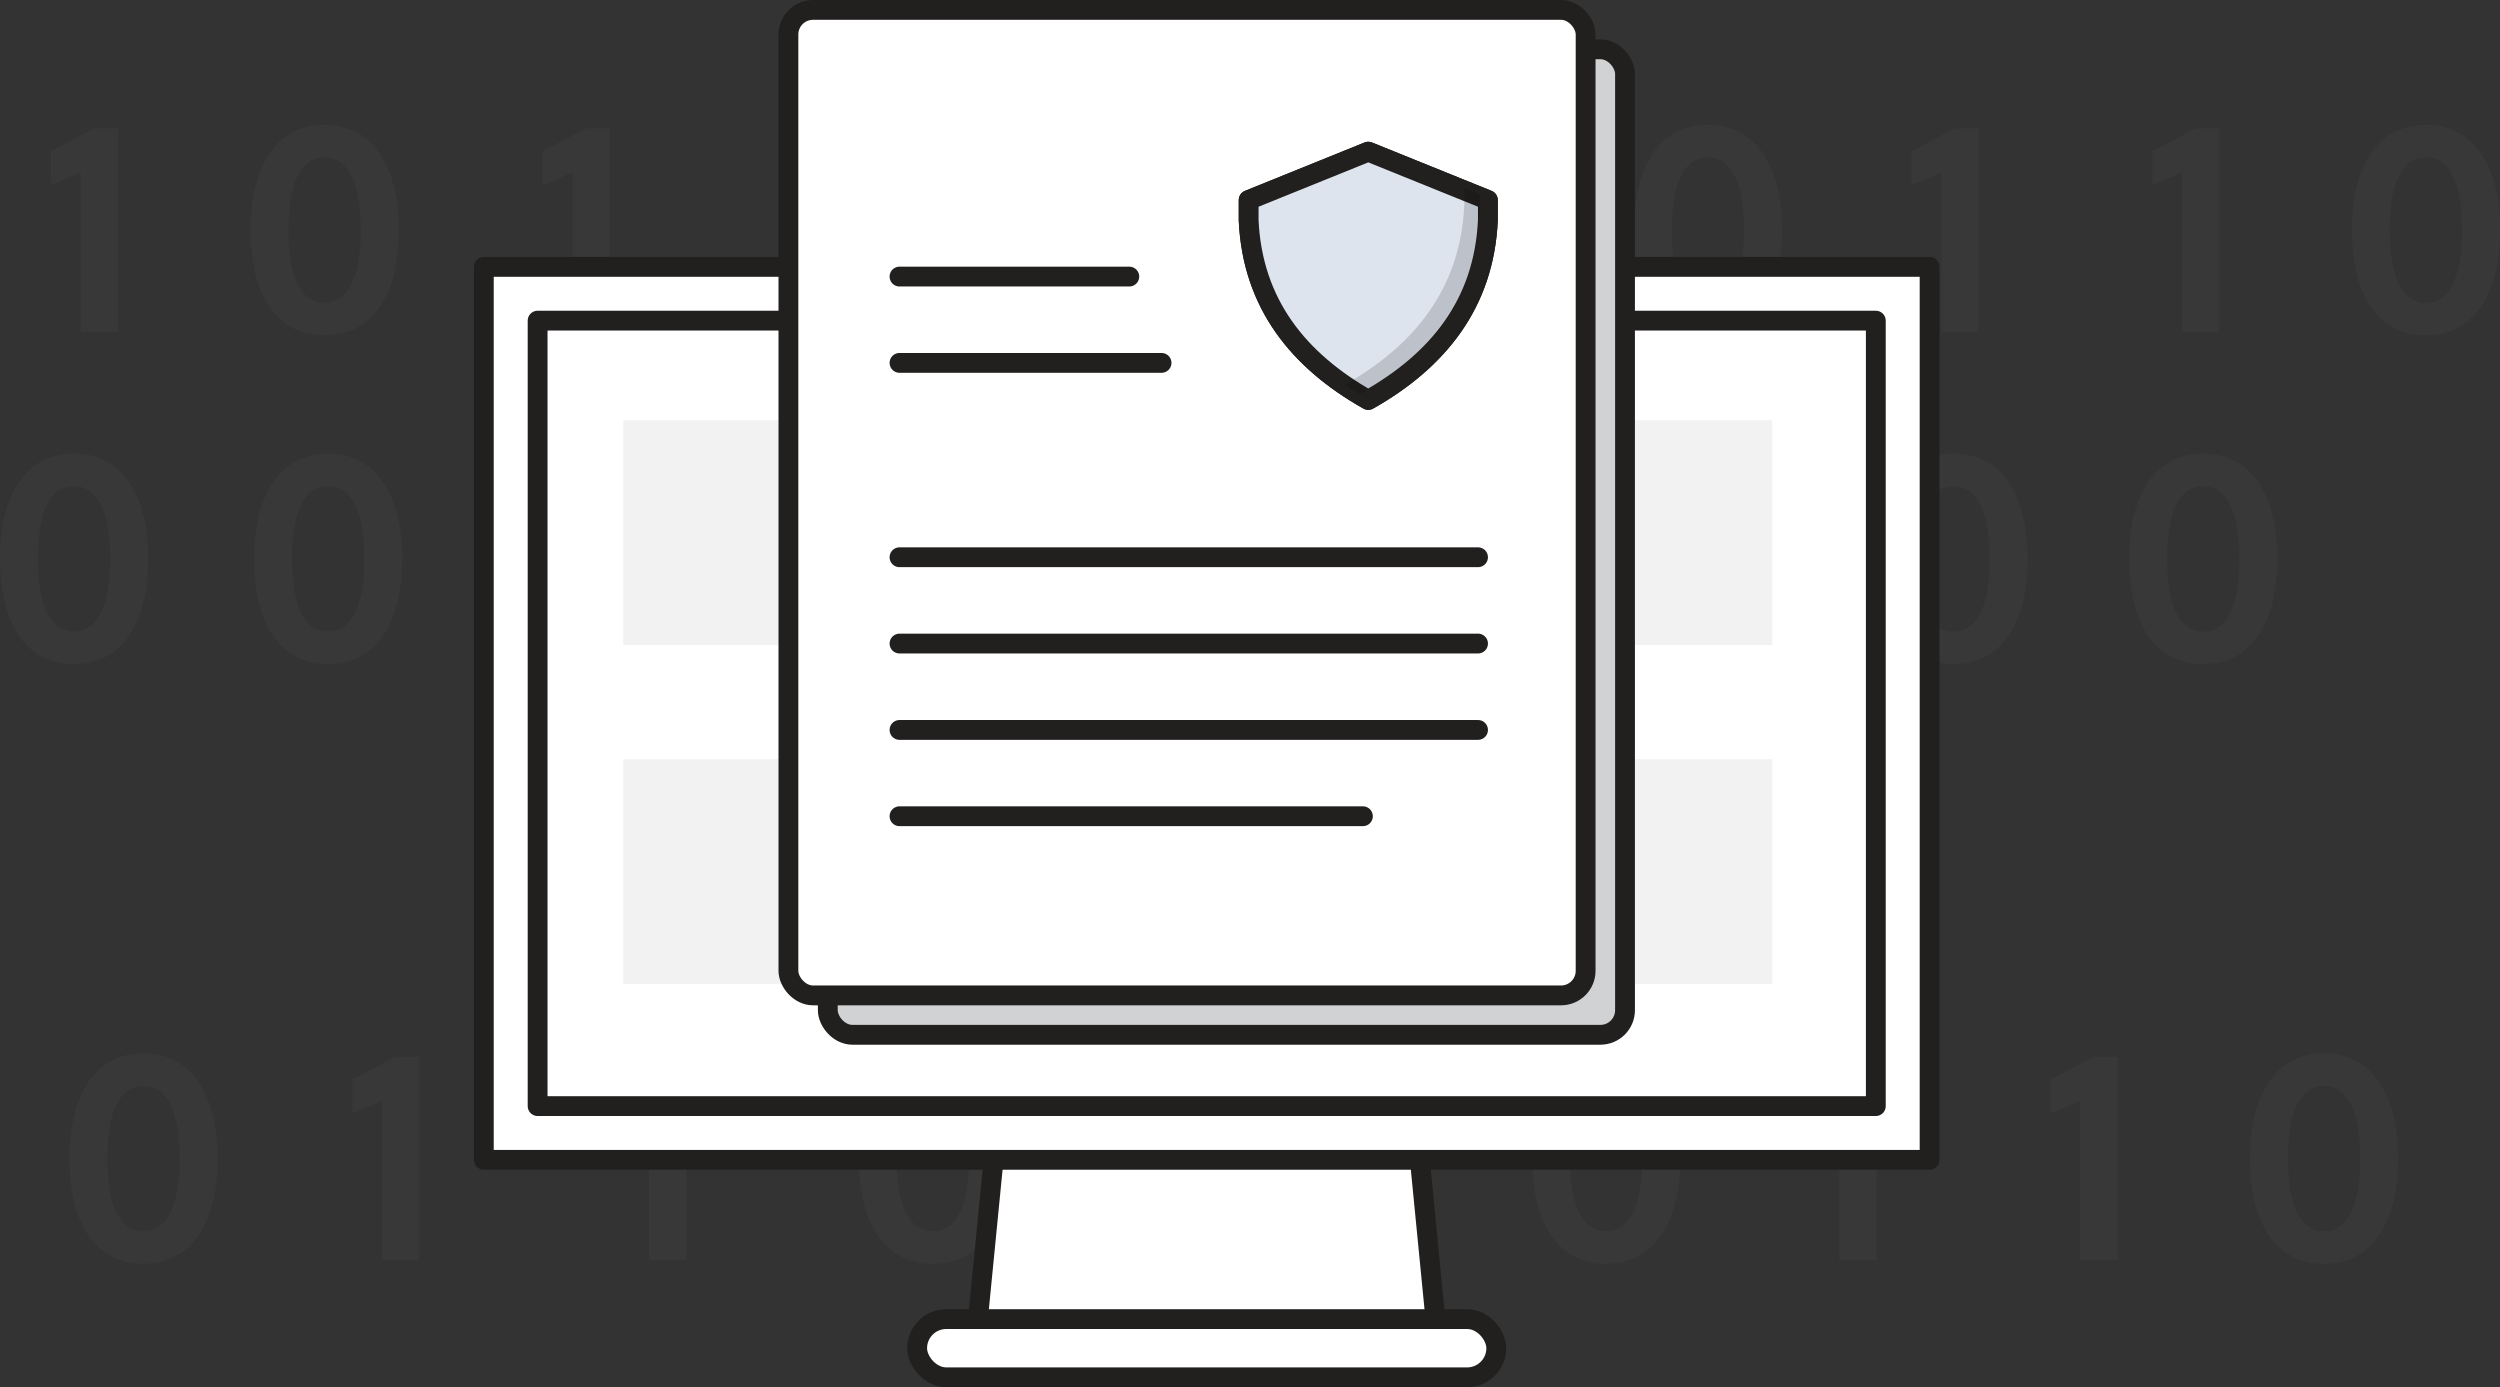 <?xml version="1.0" encoding="UTF-8"?><svg id="Layer_2" xmlns="http://www.w3.org/2000/svg" viewBox="0 0 378.29 209.91"><rect x="0" y="0" width="378.29" height="209.91" fill="#333333" stroke="none"/><defs><style>.cls-1{opacity:.15;}.cls-1,.cls-2,.cls-3{fill-rule:evenodd;}.cls-4{stroke:#000;}.cls-4,.cls-2,.cls-5,.cls-3,.cls-6,.cls-7{stroke-linecap:round;stroke-linejoin:round;stroke-width:3px;}.cls-4,.cls-6{fill:none;}.cls-2{fill:#dee4ed;}.cls-2,.cls-5,.cls-3,.cls-6,.cls-7{stroke:#221f1f;}.cls-5{fill:#d0d2d3;}.cls-8{opacity:.1;}.cls-9{opacity:.07;}.cls-3{fill:#79c69a;}.cls-10{fill:#7f7f7f;}.cls-7{fill:#fff;}</style></defs><g id="Layer_1-2"><g class="cls-9"><path class="cls-10" d="M206.12,190.66v-24.12c-1.39.69-3.23,1.39-4.48,1.94v-5.13c1.94-.97,4.3-2.22,6.42-3.42h3.7v30.73h-5.64Z"/><path class="cls-10" d="M254.24,175.32c0,9.84-4.02,15.9-11.23,15.9s-11.18-6.05-11.18-15.9,4.02-15.94,11.18-15.94,11.23,6.05,11.23,15.94ZM237.56,175.32c0,7.35,1.99,11,5.45,11s5.5-3.65,5.5-11-1.99-11-5.5-11-5.45,3.6-5.45,11Z"/><path class="cls-10" d="M314.76,190.66v-24.12c-1.39.69-3.23,1.39-4.48,1.94v-5.13c1.94-.97,4.3-2.22,6.42-3.42h3.7v30.73h-5.64Z"/><path class="cls-10" d="M278.34,190.66v-24.12c-1.39.69-3.23,1.39-4.48,1.94v-5.13c1.94-.97,4.3-2.22,6.42-3.42h3.7v30.73h-5.64Z"/><path class="cls-10" d="M57.8,190.66v-24.12c-1.39.69-3.23,1.39-4.48,1.94v-5.13c1.94-.97,4.3-2.22,6.42-3.42h3.7v30.73h-5.64Z"/><path class="cls-10" d="M32.92,175.32c0,9.84-4.02,15.9-11.23,15.9s-11.18-6.05-11.18-15.9,4.02-15.94,11.18-15.94,11.23,6.05,11.23,15.94ZM16.24,175.32c0,7.35,1.99,11,5.45,11s5.5-3.65,5.5-11-1.99-11-5.5-11-5.45,3.6-5.45,11Z"/><path class="cls-10" d="M152.37,175.32c0,9.84-4.02,15.9-11.23,15.9s-11.18-6.05-11.18-15.9,4.02-15.94,11.18-15.94,11.23,6.05,11.23,15.94ZM135.69,175.32c0,7.35,1.99,11,5.45,11s5.5-3.65,5.5-11-1.99-11-5.5-11-5.45,3.6-5.45,11Z"/><path class="cls-10" d="M175.58,190.66v-24.12c-1.39.69-3.23,1.39-4.48,1.94v-5.13c1.94-.97,4.3-2.22,6.42-3.42h3.7v30.73h-5.64Z"/><path class="cls-10" d="M98.22,190.66v-24.12c-1.39.69-3.23,1.39-4.48,1.94v-5.13c1.94-.97,4.3-2.22,6.42-3.42h3.7v30.73h-5.64Z"/><path class="cls-10" d="M362.87,175.32c0,9.84-4.02,15.9-11.23,15.9s-11.18-6.05-11.18-15.9,4.02-15.94,11.18-15.94,11.23,6.05,11.23,15.94ZM346.2,175.32c0,7.35,1.99,11,5.45,11s5.5-3.65,5.5-11-1.99-11-5.5-11-5.45,3.6-5.45,11Z"/><path class="cls-10" d="M221.53,50.17v-24.12c-1.39.69-3.23,1.39-4.48,1.94v-5.13c1.94-.97,4.3-2.22,6.42-3.42h3.7v30.73h-5.64Z"/><path class="cls-10" d="M269.65,34.83c0,9.84-4.02,15.9-11.23,15.9s-11.18-6.05-11.18-15.9,4.02-15.94,11.18-15.94,11.23,6.05,11.23,15.94ZM252.97,34.83c0,7.35,1.99,11,5.45,11s5.5-3.65,5.5-11-1.99-11-5.5-11-5.45,3.6-5.45,11Z"/><path class="cls-10" d="M330.17,50.17v-24.12c-1.39.69-3.23,1.39-4.48,1.94v-5.13c1.94-.97,4.3-2.22,6.42-3.42h3.7v30.73h-5.64Z"/><path class="cls-10" d="M293.75,50.17v-24.12c-1.39.69-3.23,1.39-4.48,1.94v-5.13c1.94-.97,4.3-2.22,6.42-3.42h3.7v30.73h-5.64Z"/><path class="cls-10" d="M12.21,50.17v-24.12c-1.39.69-3.23,1.39-4.48,1.94v-5.13c1.94-.97,4.3-2.22,6.42-3.42h3.7v30.73h-5.64Z"/><path class="cls-10" d="M60.33,34.83c0,9.84-4.02,15.9-11.23,15.9s-11.18-6.05-11.18-15.9,4.02-15.94,11.18-15.94,11.23,6.05,11.23,15.94ZM43.65,34.83c0,7.35,1.99,11,5.45,11s5.5-3.65,5.5-11-1.99-11-5.5-11-5.45,3.6-5.45,11Z"/><path class="cls-10" d="M140.78,34.83c0,9.84-4.02,15.9-11.23,15.9s-11.18-6.05-11.18-15.9,4.02-15.94,11.18-15.94,11.23,6.05,11.23,15.94ZM124.1,34.83c0,7.35,1.99,11,5.45,11s5.5-3.65,5.5-11-1.99-11-5.5-11-5.45,3.6-5.45,11Z"/><path class="cls-10" d="M190.99,50.17v-24.12c-1.39.69-3.23,1.39-4.48,1.94v-5.13c1.94-.97,4.3-2.22,6.42-3.42h3.7v30.73h-5.64Z"/><path class="cls-10" d="M86.63,50.17v-24.12c-1.39.69-3.23,1.39-4.48,1.94v-5.13c1.94-.97,4.3-2.22,6.42-3.42h3.7v30.73h-5.64Z"/><path class="cls-10" d="M378.29,34.83c0,9.84-4.02,15.9-11.23,15.9s-11.18-6.05-11.18-15.9,4.02-15.94,11.18-15.94,11.23,6.05,11.23,15.94ZM361.61,34.83c0,7.35,1.99,11,5.45,11s5.5-3.65,5.5-11-1.99-11-5.5-11-5.45,3.6-5.45,11Z"/><path class="cls-10" d="M165,84.58c0,9.84-4.02,15.9-11.23,15.9s-11.18-6.05-11.18-15.9,4.02-15.94,11.18-15.94,11.23,6.05,11.23,15.94ZM148.32,84.58c0,7.35,1.99,11,5.45,11s5.5-3.65,5.5-11-1.99-11-5.5-11-5.45,3.6-5.45,11Z"/><path class="cls-10" d="M224.74,99.92v-24.12c-1.39.69-3.23,1.39-4.48,1.94v-5.13c1.94-.97,4.3-2.22,6.42-3.42h3.7v30.73h-5.64Z"/><path class="cls-10" d="M306.81,84.58c0,9.84-4.02,15.9-11.23,15.9s-11.18-6.05-11.18-15.9,4.02-15.94,11.18-15.94,11.23,6.05,11.23,15.94ZM290.13,84.58c0,7.35,1.99,11,5.45,11s5.5-3.65,5.5-11-1.99-11-5.5-11-5.45,3.6-5.45,11Z"/><path class="cls-10" d="M203.45,84.58c0,9.84-4.02,15.9-11.23,15.9s-11.18-6.05-11.18-15.9,4.02-15.94,11.18-15.94,11.23,6.05,11.23,15.94ZM186.77,84.58c0,7.35,1.99,11,5.45,11s5.5-3.65,5.5-11-1.99-11-5.5-11-5.45,3.6-5.45,11Z"/><path class="cls-10" d="M22.41,84.58c0,9.84-4.02,15.9-11.23,15.9S0,94.42,0,84.58s4.02-15.94,11.18-15.94,11.23,6.05,11.23,15.94ZM5.73,84.58c0,7.35,1.99,11,5.45,11s5.5-3.65,5.5-11-1.99-11-5.5-11-5.45,3.6-5.45,11Z"/><path class="cls-10" d="M60.86,84.58c0,9.84-4.02,15.9-11.23,15.9s-11.18-6.05-11.18-15.9,4.02-15.94,11.18-15.94,11.23,6.05,11.23,15.94ZM44.18,84.58c0,7.35,1.99,11,5.45,11s5.5-3.65,5.5-11-1.99-11-5.5-11-5.45,3.6-5.45,11Z"/><path class="cls-10" d="M344.59,84.58c0,9.84-4.02,15.9-11.23,15.9s-11.18-6.05-11.18-15.9,4.02-15.94,11.18-15.94,11.23,6.05,11.23,15.94ZM327.91,84.58c0,7.35,1.99,11,5.45,11s5.5-3.65,5.5-11-1.99-11-5.5-11-5.45,3.6-5.45,11Z"/><path class="cls-10" d="M256.57,99.92v-24.12c-1.39.69-3.23,1.39-4.48,1.94v-5.13c1.94-.97,4.3-2.22,6.42-3.42h3.7v30.73h-5.64Z"/></g><polygon class="cls-7" points="217.47 202.32 147.71 202.32 150.97 169.14 214.22 169.14 217.47 202.32"/><rect class="cls-7" x="138.78" y="199.6" width="87.63" height="8.81" rx="4.41" ry="4.41"/><rect class="cls-7" x="73.21" y="40.38" width="218.77" height="135.12"/><rect class="cls-7" x="81.35" y="48.52" width="202.49" height="118.85"/><g class="cls-8"><rect class="cls-10" x="94.31" y="63.59" width="53.85" height="34.02"/><rect class="cls-10" x="94.31" y="114.86" width="53.85" height="34.02"/><rect class="cls-10" x="214.31" y="63.59" width="53.85" height="34.02"/><rect class="cls-10" x="214.31" y="114.86" width="53.85" height="34.02"/></g><rect class="cls-5" x="125.26" y="7.46" width="120.63" height="149.12" rx="3.72" ry="3.72"/><line class="cls-4" x1="140.99" y1="46.73" x2="175.76" y2="46.73"/><line class="cls-4" x1="140.99" y1="59.79" x2="180.64" y2="59.79"/><line class="cls-4" x1="140.99" y1="89.2" x2="228.53" y2="89.2"/><line class="cls-4" x1="140.99" y1="102.26" x2="228.53" y2="102.26"/><line class="cls-4" x1="140.99" y1="115.33" x2="228.53" y2="115.33"/><line class="cls-4" x1="140.99" y1="128.39" x2="211.11" y2="128.39"/><rect class="cls-7" x="119.3" y="1.5" width="120.63" height="149.12" rx="3.72" ry="3.72"/><line class="cls-6" x1="136.11" y1="41.85" x2="170.88" y2="41.85"/><line class="cls-6" x1="136.11" y1="54.91" x2="175.76" y2="54.91"/><line class="cls-6" x1="136.11" y1="84.32" x2="223.65" y2="84.32"/><line class="cls-6" x1="136.11" y1="97.38" x2="223.65" y2="97.38"/><line class="cls-6" x1="136.11" y1="110.45" x2="223.65" y2="110.45"/><line class="cls-6" x1="136.11" y1="123.51" x2="206.23" y2="123.51"/><path class="cls-3" d="M207.04,22.95l-18.1,7.32v3.07c.58,12.7,7.65,21.28,18.1,27.18h0c10.42-5.9,17.52-14.48,18.1-27.18v-3.07l-18.1-7.32Z"/><path class="cls-2" d="M207.04,22.95l-18.1,7.32v3.07c.58,12.7,7.65,21.28,18.1,27.18h0c10.42-5.9,17.52-14.48,18.1-27.18v-3.07l-18.1-7.32Z"/><path class="cls-1" d="M221.57,28.43v2.62c-.58,12.7-7.68,21.28-18.1,27.18.75.48,1.52.94,2.31,1.39,10.42-5.9,17.52-14.48,18.1-27.18v-3.07l-2.31-.94Z"/></g></svg>